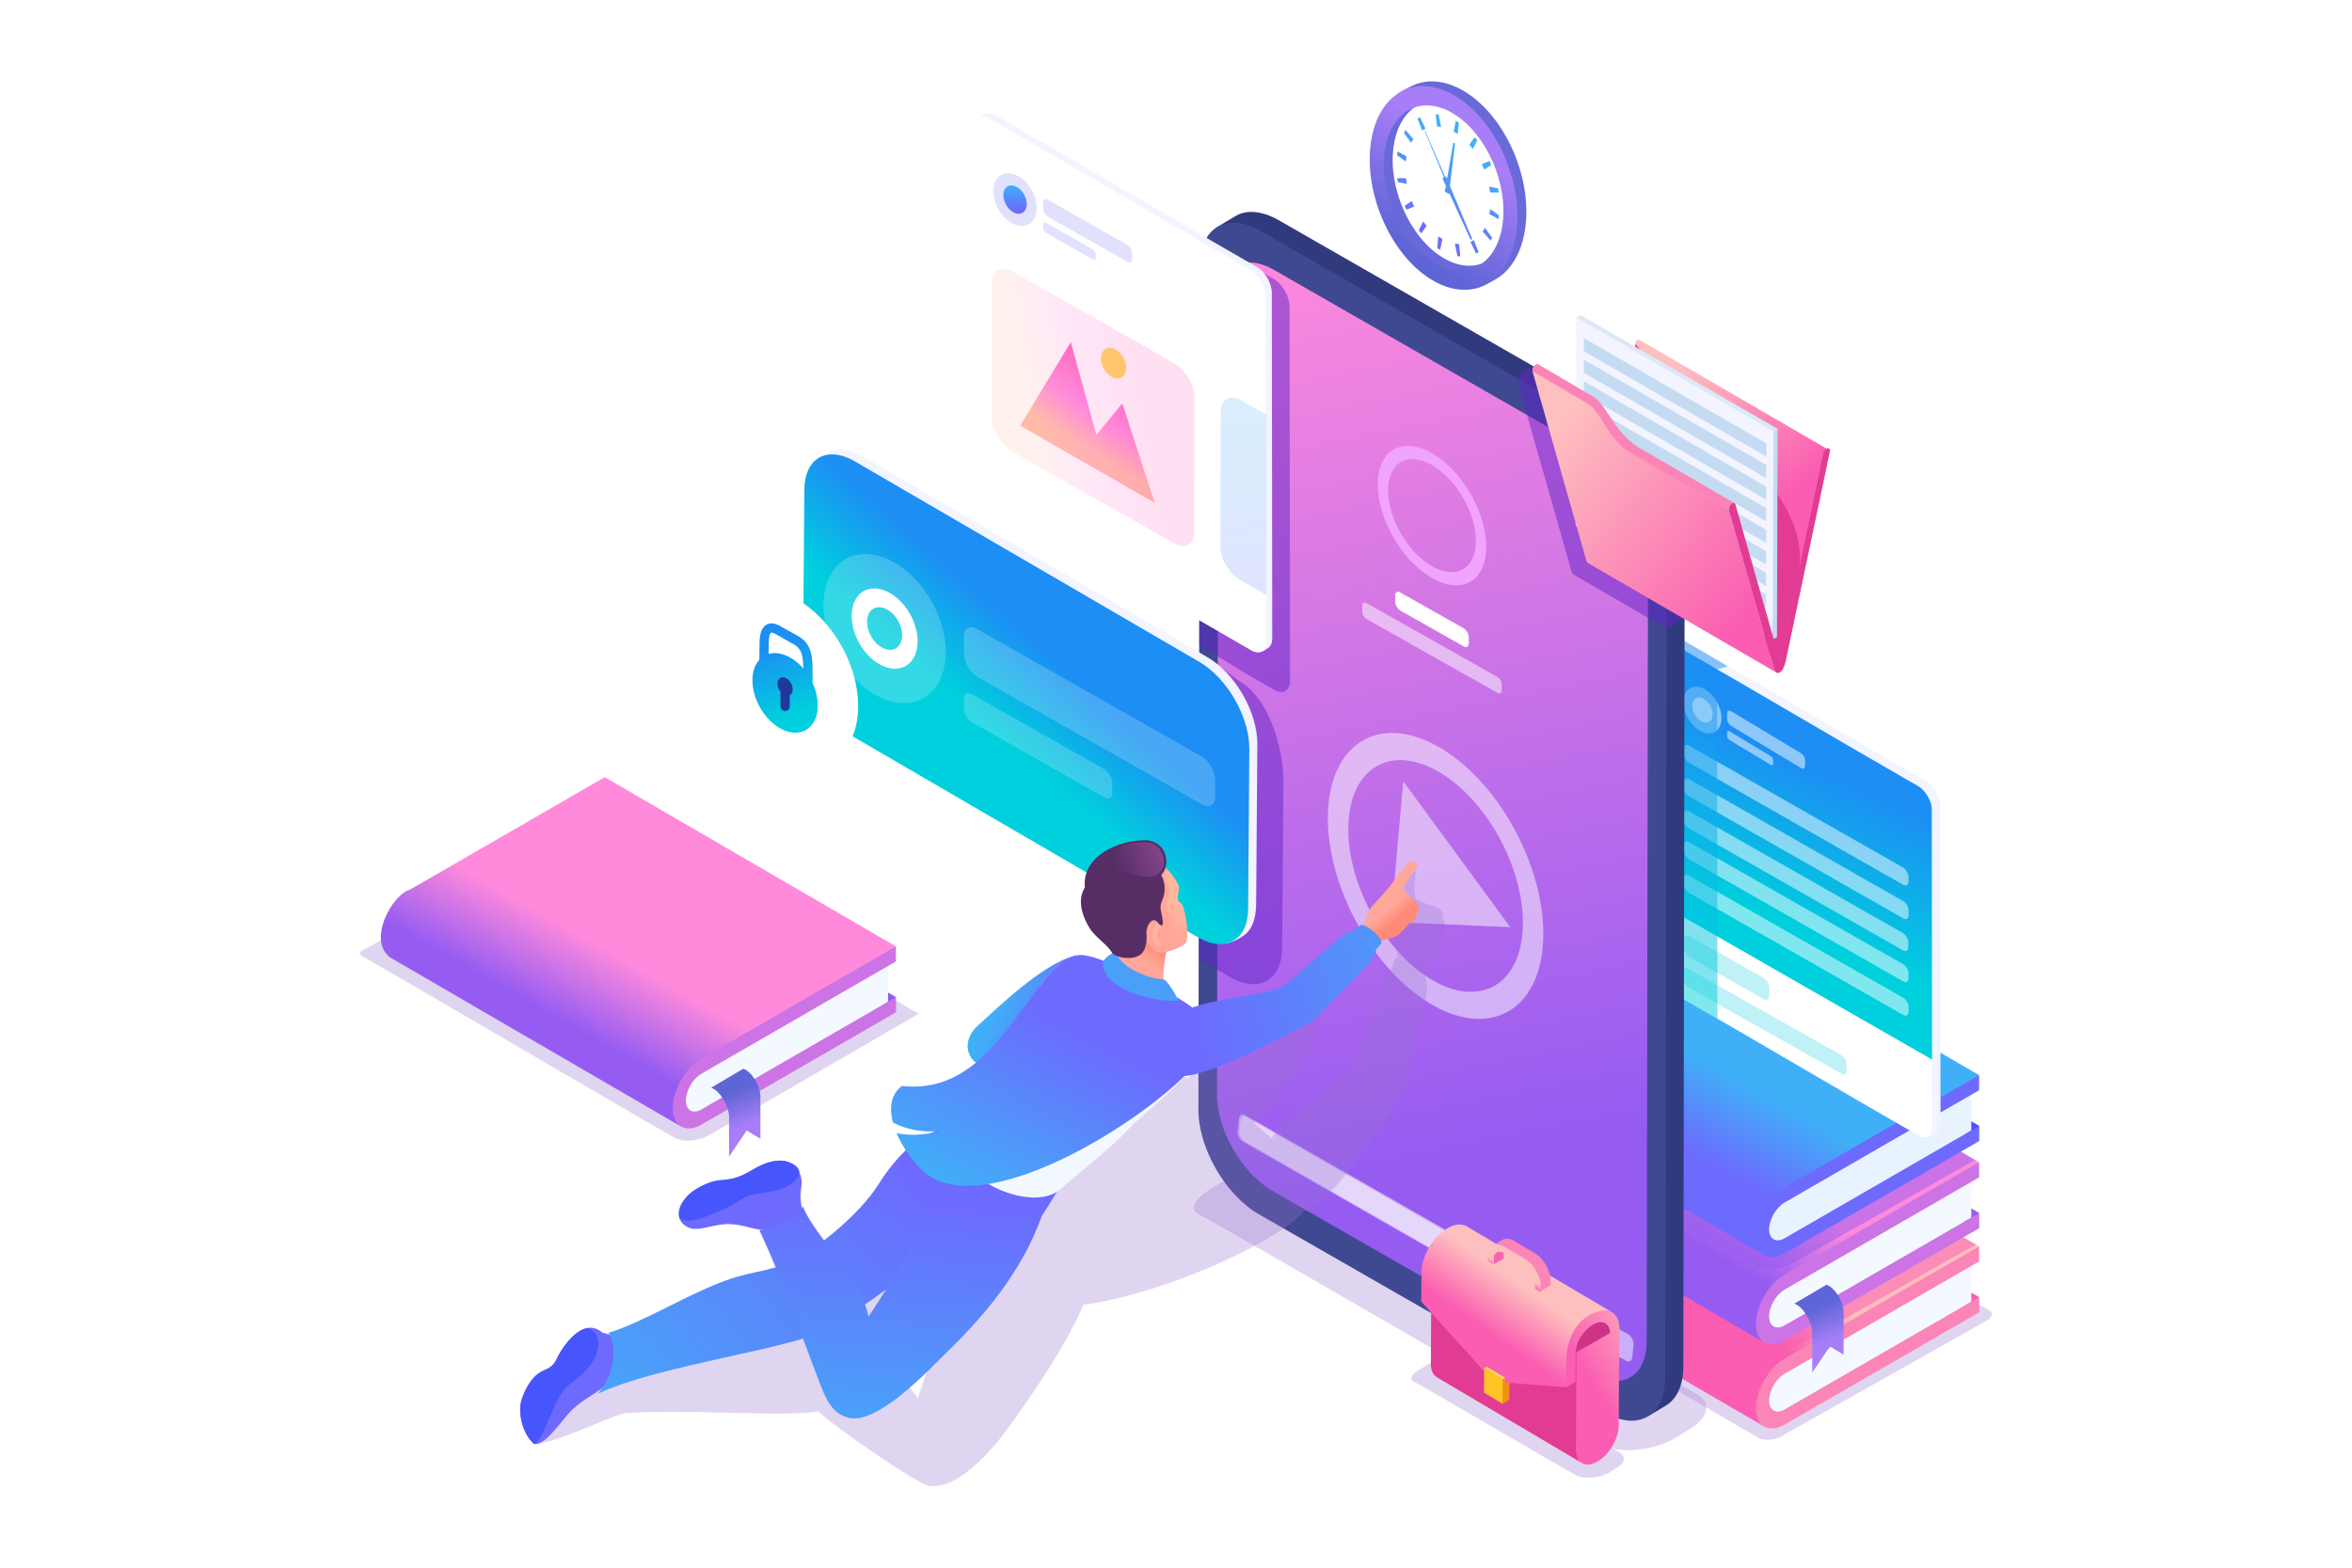 <svg xmlns="http://www.w3.org/2000/svg" xmlns:xlink="http://www.w3.org/1999/xlink" viewBox="0 0 3000 2000"><defs><style>.cls-1{isolation:isolate;}.cls-19,.cls-2,.cls-22,.cls-54{fill:#fff;}.cls-3{fill:#9871d0;opacity:0.3;}.cls-10,.cls-11,.cls-12,.cls-13,.cls-14,.cls-15,.cls-16,.cls-17,.cls-18,.cls-19,.cls-20,.cls-21,.cls-22,.cls-23,.cls-24,.cls-25,.cls-26,.cls-27,.cls-28,.cls-29,.cls-3,.cls-30,.cls-31,.cls-32,.cls-33,.cls-34,.cls-35,.cls-36,.cls-37,.cls-38,.cls-39,.cls-4,.cls-40,.cls-41,.cls-42,.cls-43,.cls-44,.cls-45,.cls-46,.cls-47,.cls-48,.cls-49,.cls-5,.cls-50,.cls-51,.cls-52,.cls-53,.cls-54,.cls-55,.cls-56,.cls-57,.cls-58,.cls-59,.cls-6,.cls-60,.cls-61,.cls-62,.cls-63,.cls-64,.cls-65,.cls-66,.cls-67,.cls-68,.cls-69,.cls-7,.cls-70,.cls-71,.cls-72,.cls-73,.cls-74,.cls-75,.cls-76,.cls-77,.cls-8,.cls-9{fill-rule:evenodd;}.cls-13,.cls-23,.cls-3,.cls-40,.cls-59,.cls-62,.cls-8{mix-blend-mode:multiply;}.cls-4,.cls-8{fill:#f95db0;}.cls-5{fill:url(#linear-gradient);}.cls-6{fill:#f4f9ff;}.cls-7{fill:#fb85b6;}.cls-13,.cls-22,.cls-23,.cls-40,.cls-52,.cls-59,.cls-62,.cls-8{opacity:0.5;}.cls-13,.cls-9{fill:#955cf1;}.cls-10{fill:url(#Nouvelle_nuance_de_dégradé_1);}.cls-11{fill:#cc74e5;}.cls-12{fill:url(#linear-gradient-2);}.cls-14{fill:#4c4dfd;}.cls-15{fill:url(#linear-gradient-3);}.cls-16{fill:#e8f3ff;}.cls-17,.cls-46{fill:#6d6afd;}.cls-18{fill:#f2f4ff;}.cls-20{fill:url(#linear-gradient-4);}.cls-21{fill:#03c8de;opacity:0.25;}.cls-23{fill:url(#linear-gradient-5);}.cls-24{fill:#6a69da;}.cls-25{fill:url(#linear-gradient-6);}.cls-26{fill:url(#linear-gradient-7);}.cls-27{fill:#303a7d;}.cls-28{fill:#3e4992;}.cls-29{fill:url(#Nouvelle_nuance_de_dégradé_1-2);}.cls-30{fill:#f1a4fd;}.cls-31{fill:#d03286;}.cls-32{fill:#e23b93;}.cls-33{fill:#f1920e;}.cls-34{fill:url(#linear-gradient-8);}.cls-35{fill:#ffd463;}.cls-36{fill:#ffc426;}.cls-37{fill:#f964b1;}.cls-38{fill:url(#linear-gradient-9);}.cls-39{fill:url(#linear-gradient-10);}.cls-40,.cls-52{fill:#6224c6;}.cls-41{fill:url(#linear-gradient-11);}.cls-42{fill:#c5dbf1;}.cls-43{fill:#dce8f8;}.cls-44{fill:url(#linear-gradient-12);}.cls-45{fill:#fb84b6;}.cls-46,.cls-50,.cls-51,.cls-54{opacity:0.2;}.cls-47{fill:url(#linear-gradient-13);}.cls-48{fill:url(#linear-gradient-14);}.cls-49{fill:#ffdb59;}.cls-50{fill:url(#linear-gradient-15);}.cls-51{fill:url(#linear-gradient-16);}.cls-53{fill:url(#linear-gradient-17);}.cls-55{fill:url(#linear-gradient-18);}.cls-56{fill:#21389b;}.cls-57{fill:#f0b186;}.cls-58{fill:url(#linear-gradient-19);}.cls-59{fill:url(#linear-gradient-21);}.cls-60{fill:#4755fc;}.cls-61{fill:url(#linear-gradient-22);}.cls-62{fill:url(#linear-gradient-23);}.cls-63{fill:url(#linear-gradient-24);}.cls-64{fill:#f3f8ff;}.cls-65{fill:url(#linear-gradient-25);}.cls-66{fill:url(#linear-gradient-26);}.cls-67{fill:url(#linear-gradient-27);}.cls-68{fill:url(#linear-gradient-28);}.cls-69{fill:#4a9ff8;}.cls-70{fill:#ffa698;}.cls-71{fill:url(#linear-gradient-29);}.cls-72{fill:#ffb49c;}.cls-73{fill:#ff9d8e;}.cls-74{fill:#562e65;}.cls-75{fill:url(#linear-gradient-30);}.cls-76{fill:url(#Dégradé_sans_nom_8);}.cls-77{fill:url(#linear-gradient-31);}</style><linearGradient id="linear-gradient" x1="2151.06" y1="1642.66" x2="2198.44" y2="1570.72" gradientUnits="userSpaceOnUse"><stop offset="0" stop-color="#fa5db1"/><stop offset="1" stop-color="#febfbf"/></linearGradient><linearGradient id="Nouvelle_nuance_de_dégradé_1" x1="2137.54" y1="1572.16" x2="2190.91" y2="1477.61" gradientUnits="userSpaceOnUse"><stop offset="0" stop-color="#965cf2"/><stop offset="1" stop-color="#ff8adc"/></linearGradient><linearGradient id="linear-gradient-2" x1="2332.38" y1="1711.43" x2="2314.64" y2="1669.03" gradientUnits="userSpaceOnUse"><stop offset="0" stop-color="#a77ef7"/><stop offset="1" stop-color="#5e65d6"/></linearGradient><linearGradient id="linear-gradient-3" x1="2138.74" y1="1463.28" x2="2192.76" y2="1363.74" gradientUnits="userSpaceOnUse"><stop offset="0" stop-color="#6d6afe"/><stop offset="1" stop-color="#3fb0f7"/></linearGradient><linearGradient id="linear-gradient-4" x1="2338.54" y1="989.57" x2="2257.59" y2="1170.8" gradientUnits="userSpaceOnUse"><stop offset="0" stop-color="#1c8ef4"/><stop offset="1" stop-color="#00cfdd"/></linearGradient><linearGradient id="linear-gradient-5" x1="2240.44" y1="875.33" x2="2086.98" y2="1222.44" xlink:href="#linear-gradient-4"/><linearGradient id="linear-gradient-6" x1="1806.86" y1="295.66" x2="1876.19" y2="193.28" xlink:href="#linear-gradient-3"/><linearGradient id="linear-gradient-7" x1="1872.5" y1="191.72" x2="1792.17" y2="315.49" xlink:href="#linear-gradient-2"/><linearGradient id="Nouvelle_nuance_de_dégradé_1-2" x1="1909.7" y1="1460.77" x2="1675.38" y2="289.15" xlink:href="#Nouvelle_nuance_de_dégradé_1"/><linearGradient id="linear-gradient-8" x1="1897.31" y1="1699.06" x2="1939.4" y2="1639.57" xlink:href="#linear-gradient"/><linearGradient id="linear-gradient-9" x1="1928.13" y1="1628.9" x2="1931.93" y2="1621.9" xlink:href="#linear-gradient"/><linearGradient id="linear-gradient-10" x1="2032.86" y1="1770.93" x2="2137.58" y2="1704.32" xlink:href="#linear-gradient"/><linearGradient id="linear-gradient-11" x1="2219.07" y1="682.52" x2="2082.82" y2="519.73" xlink:href="#linear-gradient"/><linearGradient id="linear-gradient-12" x1="2238.13" y1="774.63" x2="1967.3" y2="570.85" xlink:href="#linear-gradient"/><linearGradient id="linear-gradient-13" x1="1294.41" y1="269.38" x2="1295.11" y2="235.71" xlink:href="#linear-gradient-3"/><linearGradient id="linear-gradient-14" x1="1446.65" y1="495.82" x2="1395.12" y2="577.23" gradientUnits="userSpaceOnUse"><stop offset="0" stop-color="#ff66bc"/><stop offset="0.56" stop-color="#ff8adc"/><stop offset="1" stop-color="#ffbba8"/></linearGradient><linearGradient id="linear-gradient-15" x1="1453.87" y1="508.49" x2="1314.03" y2="534.67" xlink:href="#linear-gradient-14"/><linearGradient id="linear-gradient-16" x1="1607.77" y1="847.73" x2="1574.91" y2="495.71" xlink:href="#linear-gradient-3"/><linearGradient id="linear-gradient-17" x1="1350.4" y1="844.88" x2="1272.14" y2="934.02" xlink:href="#linear-gradient-4"/><linearGradient id="linear-gradient-18" x1="986.2" y1="823.3" x2="1015.76" y2="910.82" xlink:href="#linear-gradient-4"/><linearGradient id="linear-gradient-19" x1="1339.76" y1="1300.45" x2="1282.81" y2="1267.54" xlink:href="#linear-gradient-3"/><linearGradient id="linear-gradient-21" x1="1345.52" y1="1304" x2="1291.8" y2="1273.13" xlink:href="#linear-gradient-3"/><linearGradient id="linear-gradient-22" x1="1151.36" y1="1477.99" x2="763.71" y2="1905.24" xlink:href="#linear-gradient-3"/><linearGradient id="linear-gradient-23" x1="1163.62" y1="1489.12" x2="775.97" y2="1916.37" xlink:href="#linear-gradient-3"/><linearGradient id="linear-gradient-24" x1="1166.14" y1="1527.5" x2="1137.01" y2="1895.64" xlink:href="#linear-gradient-3"/><linearGradient id="linear-gradient-25" x1="1369.08" y1="1311.15" x2="1247.79" y2="1539.7" xlink:href="#linear-gradient-3"/><linearGradient id="linear-gradient-26" x1="1786.87" y1="1169.45" x2="1774.95" y2="1155.61" gradientUnits="userSpaceOnUse"><stop offset="0" stop-color="#ff8a78"/><stop offset="1" stop-color="#ffa799"/></linearGradient><linearGradient id="linear-gradient-27" x1="1514.26" y1="1311.13" x2="1922.88" y2="1185.3" xlink:href="#linear-gradient-3"/><linearGradient id="linear-gradient-28" x1="1466.67" y1="1201.75" x2="1453.43" y2="1223.09" xlink:href="#linear-gradient-26"/><linearGradient id="linear-gradient-29" x1="1503.1" y1="1152.82" x2="1482.99" y2="1177.65" gradientUnits="userSpaceOnUse"><stop offset="0" stop-color="#ffb89e"/><stop offset="1" stop-color="#ffa799"/></linearGradient><linearGradient id="linear-gradient-30" x1="1490.3" y1="1085.35" x2="1423.74" y2="1107.36" gradientUnits="userSpaceOnUse"><stop offset="0" stop-color="#8a4791"/><stop offset="1" stop-color="#562e65"/></linearGradient><linearGradient id="Dégradé_sans_nom_8" x1="744.06" y1="1317.68" x2="797.43" y2="1223.13" xlink:href="#Nouvelle_nuance_de_dégradé_1"/><linearGradient id="linear-gradient-31" x1="950.74" y1="1435.97" x2="933" y2="1393.57" xlink:href="#linear-gradient-2"/></defs><g class="cls-1"><g id="Layer_1" data-name="Layer 1"><rect class="cls-2" width="3000" height="2000"/><path class="cls-3" d="M2535.85,1670.89l-235.39-137c-5.46-2.5-13.28-4.48-18.84-1.59-5.06,2.64-266.61,150.6-270.3,152.7-2.8,1.6-12.53,7.43-6.47,10.73,17.83,9.69,220.8,129.07,238.91,138.91,3.42,1.87,8.43,2.54,13.69,2.1a36.28,36.28,0,0,0,14.83-4.41c3-1.75,259.16-146,262.07-147.73,3.93-2.29,6-5,6.22-7.49S2539.2,1672.42,2535.85,1670.89Z" transform="translate(0 0)"/><polygon class="cls-4" points="2153.19 1439.05 2524.54 1654.86 2512.12 1670.23 2143.07 1444.91 2153.19 1439.05"/><path class="cls-5" d="M2270.21,1740.12c-15.05,20.15-32.32,64.6-19.65,79.9l-371.32-215.81c-29.27-21.87,2.27-80.22,25.64-86.7L2153,1374.23l371.36,215.82-20,15.79Z" transform="translate(0 0)"/><path class="cls-6" d="M2275.52,1745.06l239.14-137.41-.24,53-232.75,141.93c-17.86,10.39-28.43,3.73-30.44-8.42C2248.69,1778.82,2259,1754.66,2275.52,1745.06Z" transform="translate(0 0)"/><path class="cls-7" d="M2250.42,1760.62c6.6-11.49,15.74-21.5,25.82-27.33l248.13-143.24,0,19.28-10.11,5.83-238,137.42c-5.45,3.16-10.36,8.54-13.94,14.75s-5.8,13.21-5.8,19.46,2.29,10.64,5.86,12.71,8.58,1.76,14-1.4l238-137.42,10.12-5.82.07,19.28-248.13,143.25c-10.08,5.83-19.25,6.35-25.92,2.63s-10.75-12-10.78-23.54S2243.85,1772,2250.42,1760.62Z" transform="translate(0 0)"/><path class="cls-8" d="M2153.91,1385.15l-256,137c-1.59,2.46-1.61,4.94,1.9,6.85,26.8,14.58,316.51,179.92,343.73,194.73,5.14,2.8,12.67,3.81,20.58,3.15a55.74,55.74,0,0,0,22.29-6.63l233.68-132.5-26.14-15.32Z" transform="translate(0 0)"/><polygon class="cls-9" points="2153.19 1331.77 2524.54 1547.58 2512.12 1562.95 2143.07 1337.63 2153.19 1331.77"/><path class="cls-10" d="M2270.21,1632.84c-15.05,20.15-32.32,64.6-19.65,79.9l-371.32-215.81c-29.27-21.87,2.27-80.22,25.64-86.7L2153,1267l371.36,215.82-20,15.79Z" transform="translate(0 0)"/><path class="cls-6" d="M2275.52,1637.78l239.14-137.41-.24,53-232.75,141.93c-17.86,10.39-28.43,3.73-30.44-8.42C2248.69,1671.54,2259,1647.38,2275.52,1637.78Z" transform="translate(0 0)"/><path class="cls-11" d="M2250.42,1653.35c6.6-11.5,15.73-21.51,25.82-27.34l248.13-143.24,0,19.29-10.11,5.83-238,137.41c-5.45,3.16-10.36,8.54-13.94,14.75s-5.8,13.21-5.8,19.46,2.29,10.65,5.86,12.72,8.58,1.75,14-1.41l238-137.42,10.12-5.82.07,19.28-248.13,143.25c-10.08,5.83-19.25,6.35-25.92,2.63s-10.75-12-10.78-23.54S2243.85,1664.72,2250.42,1653.35Z" transform="translate(0 0)"/><path class="cls-12" d="M2351.56,1675.24v53l-17.51-10.54L2311.54,1751v-52.27a5.36,5.36,0,0,1-.22-1.14c-1.15-14.34-13.45-31.81-22.71-34.37l41-24.17c9.88,2.73,22.23,21.27,21.93,36.19Z" transform="translate(0 0)"/><path class="cls-13" d="M2152.81,1277.29l-256,137c-1.59,2.46-1.61,4.94,1.91,6.85,26.8,14.57,316.51,179.92,343.72,194.72,5.15,2.8,12.68,3.81,20.58,3.16a55.91,55.91,0,0,0,22.29-6.64L2519,1479.89l-26.13-15.33Z" transform="translate(0 0)"/><polygon class="cls-14" points="2153.19 1220.6 2524.54 1436.41 2512.12 1451.79 2143.07 1226.47 2153.19 1220.6"/><path class="cls-15" d="M2270.21,1521.68c-15.05,20.15-32.32,64.59-19.65,79.9l-371.32-215.82c-29.27-21.86,2.27-80.22,25.64-86.69L2153,1155.79l371.36,215.82-20,15.78Z" transform="translate(0 0)"/><path class="cls-16" d="M2275.52,1526.62l239.14-137.42-.24,53-232.75,141.93c-17.86,10.38-28.44,3.73-30.44-8.43C2248.69,1560.37,2259,1536.22,2275.52,1526.62Z" transform="translate(0 0)"/><path class="cls-17" d="M2250.42,1542.18c6.6-11.49,15.73-21.5,25.82-27.33l248.13-143.24,0,19.28-10.12,5.83-238,137.42c-5.45,3.15-10.36,8.53-13.94,14.74s-5.8,13.21-5.8,19.47,2.29,10.64,5.86,12.71,8.58,1.76,14-1.41l238-137.41,10.12-5.82.07,19.28-248.13,143.24c-10.08,5.83-19.25,6.36-25.92,2.64s-10.75-12-10.79-23.54S2243.85,1553.56,2250.42,1542.18Z" transform="translate(0 0)"/><path class="cls-18" d="M2127.11,823.28c4-2.13,8-4.29,12.09-6.43,3-1,6.79-.43,10.92,1.94,102.44,58.75,204.66,119.57,307.11,178.33,9.66,5.58,17.48,19.12,17.44,30.22l.51,405.52c0,5-1.65,8.72-4.34,10.7a35.6,35.6,0,0,1-7.1,4.42c-3.41,2.18-7.83,4.16-11.57,2-102.44-58.76-202.77-124.8-305.2-183.55-9.67-5.58-17.48-19.12-17.45-30.22Z" transform="translate(0 0)"/><path class="cls-19" d="M2121.9,834.56c0-11.1,7.89-15.59,17.56-10,102.44,58.75,204.67,119.57,307.11,178.33,9.66,5.58,17.48,19.12,17.45,30.22l.5,405.52c0,11.09-7.9,15.58-17.56,10-102.44-58.76-204.69-119.58-307.11-178.33-9.67-5.58-17.48-19.12-17.45-30.22Z" transform="translate(0 0)"/><path class="cls-20" d="M2121.9,834.56c0-11.09,7.89-15.59,17.56-10,102.44,58.75,204.67,119.57,307.11,178.33,9.66,5.58,17.48,19.12,17.45,30.22l.36,318.65-342.12-196.22Z" transform="translate(0 0)"/><path class="cls-21" d="M2147.31,1198.39c0-4.8,3.41-6.68,7.58-4.2l94.35,53.31c4.17,2.48,7.55,8.39,7.54,13.18v9.48c0,4.79-3.42,6.67-7.59,4.2L2154.85,1221c-4.18-2.48-7.55-8.38-7.54-13.17Z" transform="translate(0 0)"/><path class="cls-21" d="M2147.31,1240c0-4.22,3-5.88,6.68-3.69,53.49,30.22,141.16,79.57,194.65,109.79a15,15,0,0,1,6.64,11.61V1366c0,4.23-3,5.88-6.68,3.7-53.49-30.23-141.15-79.57-194.64-109.79a15,15,0,0,1-6.64-11.61Z" transform="translate(0 0)"/><path class="cls-22" d="M2169,877c13.31,4,25.21,20.14,26.58,36.09s-8.29,25.65-21.59,21.67-25.2-20.14-26.58-36.09S2155.73,873,2169,877Z" transform="translate(0 0)"/><path class="cls-19" d="M2170.18,890.27c7.17,2.15,13.59,10.86,14.33,19.46s-4.47,13.83-11.64,11.68-13.59-10.86-14.33-19.46S2163,888.12,2170.18,890.27Z" transform="translate(0 0)"/><path class="cls-22" d="M2202.91,910.14c0-3.36,2.39-4.6,5.33-2.76l88.89,53.52a12.4,12.4,0,0,1,5.29,9.44V977c0,3.37-2.4,4.61-5.33,2.76l-88.89-53.51a12.44,12.44,0,0,1-5.29-9.44Z" transform="translate(0 0)"/><path class="cls-22" d="M2202.91,934.65c0-2,1.41-2.72,3.14-1.63l52.5,31.6a7.34,7.34,0,0,1,3.12,5.57v3.94c0,2-1.42,2.71-3.15,1.63L2206,944.15a7.29,7.29,0,0,1-3.12-5.57Z" transform="translate(0 0)"/><path class="cls-22" d="M2147.73,955.26c0-4.42,3.16-6.16,6.95-3.88l272.88,155.51a15.51,15.51,0,0,1,6.8,12.13l-.07,5.78c0,4.42-3.16,6.16-6.95,3.88L2154.47,973.17a15.48,15.48,0,0,1-6.8-12.12Z" transform="translate(0 0)"/><path class="cls-22" d="M2147.81,998.08c0-4.41,3.15-6.15,7-3.87l272.87,155.51a15.5,15.5,0,0,1,6.8,12.12l-.06,5.79c0,4.41-3.16,6.15-7,3.88L2154.54,1016a15.49,15.49,0,0,1-6.8-12.13Z" transform="translate(0 0)"/><path class="cls-22" d="M2147.37,1038.86c0-4.41,3.16-6.15,7-3.88l272.88,155.51a15.48,15.48,0,0,1,6.79,12.13l-.06,5.78c0,4.42-3.16,6.16-6.95,3.89l-272.87-155.52a15.47,15.47,0,0,1-6.8-12.12Z" transform="translate(0 0)"/><path class="cls-22" d="M2147.73,1078.47c0-4.42,3.16-6.16,6.95-3.88l272.88,155.51a15.5,15.5,0,0,1,6.8,12.13l-.07,5.78c0,4.42-3.16,6.15-6.95,3.88l-272.87-155.51a15.49,15.49,0,0,1-6.8-12.13Z" transform="translate(0 0)"/><path class="cls-22" d="M2147.81,1121.29c0-4.41,3.15-6.16,7-3.88l272.87,155.51a15.51,15.51,0,0,1,6.8,12.13l-.06,5.78c0,4.42-3.16,6.16-7,3.88L2154.54,1139.2a15.47,15.47,0,0,1-6.8-12.12Z" transform="translate(0 0)"/><path class="cls-23" d="M2121.9,834.56c0-11.1,15.87-23,25.53-17.43,16.89,9.68,39.46,23,56.33,32.82l-13.66,4,.55,445.63q-25.4-14.71-50.8-29.3c-9.67-5.58-17.48-19.12-17.45-30.22Z" transform="translate(0 0)"/><path class="cls-19" d="M1831.2,351.67c51.17,32.21,100.23,6.33,109.6-57.75s-24.5-142.16-75.66-174.37-100.23-6.36-109.61,57.75S1780,319.46,1831.2,351.67Z" transform="translate(0 0)"/><path class="cls-24" d="M1838.94,327.76c-41.46-26.1-68.91-89.36-61.32-141.3s47.37-72.88,88.82-46.8S1935.35,229,1927.75,281s-47.35,72.9-88.81,46.8Zm-3.22,22c18.47,11.63,29,21,45.14,18.4,9.05-1.44,25.15-10.26,32.6-15.7,16.1-11.76,27.77-32.46,31.86-60.45,9.37-64.1-24.5-142.15-75.66-174.36-24.9-15.68-49.31-17.59-68.88-8-3.63,1.77-12.29,6-15.57,8.51-15.31,11.93-21.19,30.17-25.16,57.28C1750.68,239.49,1784.56,317.56,1835.72,349.77Z" transform="translate(0 0)"/><path class="cls-25" d="M1912,274.75l-11.18-8.06-1,6.56,11.46,6.2c.13-.74.24-1.49.36-2.26s.22-1.63.32-2.44Zm-21.9-65.41,3,7,9-6c-.69-1.69-1.42-3.35-2.17-5l-9.86,4Zm-99.46-39.88,9.25,12.68,2.89-4.81L1792.74,166c-.72,1.1-1.41,2.24-2.07,3.44Zm3.38,30-11.45-6.2c-.14.8-.27,1.6-.39,2.42s-.21,1.51-.31,2.28l11.2,8.06,1-6.56Zm-11.84,27.71c.24,1.75.5,3.49.8,5.24l11.45,2.19-1.12-7.32-11.13-.11Zm27.43,66.62c1,1.36,2.11,2.67,3.2,4l6.93-9.65-4.48-5.56-5.65,11.25Zm46.15,17,3.19,16c1.25.18,2.49.31,3.72.38l-1.7-15.88-5.21-.52Zm19.83-2.18,7.19,14.81c1.06-.51,2.11-1.06,3.14-1.66l-6-15.46-4.38,2.31Zm-26.19-71.27,28.37,67.58-1.87,1-27.53-60-.21,1.69-5.23-3.3,1.28-7.45-4.34-9.45,2-1.1L1817.11,167l.63-.34,25.46,58.92,1.06-.57,1.43,3.4,8-46.57,2.25,1.41-6.54,54.07ZM1884.24,179c-1-1.36-2.12-2.69-3.21-4l-6.85,9.56,4.47,5.56,5.59-11.14Zm-23.54-22.49c-.63-.42-1.25-.82-1.88-1.22s-1.25-.78-1.89-1.14l-2.8,13.64,5.24,3.3,1.33-14.58ZM1838.14,162,1835,146.11c-1.26-.17-2.51-.31-3.74-.39l1.68,15.71,5.2.53Zm-19.81,2.18-7.14-14.68c-1.07.51-2.11,1-3.14,1.64l5.89,15.35,4.39-2.31Zm-26.62,98.27c.69,1.69,1.41,3.34,2.16,5l9.94-4-3-7-9.08,6Zm41.52,53.93c.62.42,1.25.82,1.86,1.21s1.25.78,1.89,1.15l2.83-13.8-5.24-3.3-1.34,14.74Zm78.45-70.81q-.33-2.61-.8-5.24l-11.41-2.19,1.13,7.32,11.08.11Zm-20.55,49.85,10.12,11.38c.72-1.11,1.41-2.26,2.06-3.45L1894,290.58Z" transform="translate(0 0)"/><path class="cls-26" d="M1827.55,333.84c-41.46-26.11-68.91-89.37-61.32-141.3s47.37-72.89,88.82-46.8S1924,235.09,1916.36,287s-47.35,72.9-88.81,46.8Zm-3.22,22c51.16,32.21,100.23,6.34,109.6-57.75s-24.5-142.16-75.66-174.37-100.24-6.35-109.61,57.75S1773.17,323.64,1824.33,355.85Z" transform="translate(0 0)"/><path class="cls-3" d="M2160.34,1776.41,1660,1490.63c-18.57-8.49-45.86-16.49-64.07-5.4l-46.61,28.4c-9.37,5.71-40.2,24.66-19.58,35.88,60.66,33,448.28,259.46,509.88,293,11.65,6.34,28.7,8.63,46.59,7.14s36.3-6.3,50.45-15l18.62-11.49c13.16-8.11,20.44-17,21.15-25.48C2177.08,1789.32,2171.74,1781.62,2160.34,1776.41Z" transform="translate(0 0)"/><path class="cls-27" d="M2147.08,1743.88c-.07,24.36-8.76,41.5-22.64,49.57l-22,13.25c-75.58-32.26-47.53-415.28-52.14-524.17l23.21-571.45c-19.51-34.1-94.59-63.86-77.06-133.49L1774.9,473.89c-9.84-6.68-268.35-156.39-221.94-184.46,7.76-4.7,15.44-9.43,23.1-13.88,17.14-10.14,39-3.87,55,5.38h0l440.79,252.82c43.26,24.93,77.2,85.25,77.06,133.48Z" transform="translate(0 0)"/><path class="cls-28" d="M1530.43,339c.07-23.87,8.34-40.83,21.74-49.09,14.11-8.7,33.92-7.76,55.82,4.89l440.79,252.82c42.66,24.64,77.2,84.46,77.06,133.49L2124,1757.71c-.14,49-34.91,68.84-77.58,44.2l-440.78-252.82c-42.71-24.66-77.2-84.46-77.07-133.48Z" transform="translate(0 0)"/><path class="cls-29" d="M1554.05,385.25c.13-45.12,32.09-63.38,71.39-40.68l405.71,232.7c39.26,22.67,71,77.73,70.92,122.86l-1.69,1011.29c-.13,45.12-32.13,63.36-71.4,40.68l-405.69-232.7c-39.31-22.69-71.06-77.73-70.93-122.85Z" transform="translate(0 0)"/><path class="cls-30" d="M1826.33,722.22c-31-17.87-56-61.2-55.87-96.76s25.28-49.92,56.23-32.05,56,61.19,55.87,96.76-25.28,49.93-56.23,32.05Zm0,15.08c38.2,22.06,69.26,4.34,69.38-39.55s-30.74-97.35-68.94-119.42-69.26-4.35-69.39,39.55S1788.08,715.24,1826.29,737.3Z" transform="translate(0 0)"/><path class="cls-19" d="M1779.64,759.48c0-4.1,2.92-5.71,6.49-3.59l80.79,45.65a14.54,14.54,0,0,1,6.46,11.29V821c0,4.1-2.93,5.71-6.5,3.59l-80.79-45.65a14.52,14.52,0,0,1-6.45-11.29Z" transform="translate(0 0)"/><path class="cls-22" d="M1737.47,772.7c0-3.61,2.57-5,5.72-3.16,45.81,25.88,120.87,68.13,166.67,94a12.8,12.8,0,0,1,5.69,9.94v7.16c0,3.61-2.58,5-5.72,3.16-45.81-25.88-120.87-68.13-166.68-94a12.79,12.79,0,0,1-5.68-9.94Z" transform="translate(0 0)"/><path class="cls-22" d="M1580.19,1427.49c.46-5,4.18-7.13,8.3-4.66L2077,1702.31c4.12,2.47,7.08,8.56,6.61,13.6l-1.57,15.28c-.46,5-4.18,7.13-8.3,4.66l-488.51-279.48c-4.12-2.47-7.08-8.56-6.61-13.6Z" transform="translate(0 0)"/><path class="cls-22" d="M1582.42,1429.53c.43-4.57,3.8-6.47,7.54-4.23l342.14,196.21c3.73,2.24,6.42,7.77,6,12.34l-1.41,13.86c-.43,4.58-3.81,6.47-7.54,4.23L1587,1455.74c-3.74-2.25-6.42-7.77-6-12.34Z" transform="translate(0 0)"/><polygon class="cls-22" points="1789.89 996.82 1773.91 1176.22 1926.33 1182.81 1789.89 996.82"/><path class="cls-22" d="M1824.38,1248.82c-61.4-37.46-108.14-126.61-104.41-199.12s56.52-100.92,117.89-63.48,108.14,126.59,104.41,199.11-56.51,101-117.89,63.49Zm-1.58,30.73c75.75,46.22,140.88,11.12,145.48-78.35s-53.08-199.48-128.84-245.71-140.89-11.15-145.49,78.35S1747,1233.32,1822.8,1279.55Z" transform="translate(0 0)"/><path class="cls-3" d="M2064,1852.1l-202.26-116c-8.35-3.82-20.61-7.41-28.8-2.43L1812,1746.39c-4.21,2.57-18.07,11.09-8.8,16.13,27.26,14.82,178.85,104.21,206.53,119.27,5.23,2.85,12.9,3.88,20.94,3.21s16.31-2.83,22.67-6.75l8.37-5.16c5.91-3.65,9.19-7.64,9.5-11.46S2069.1,1854.44,2064,1852.1Z" transform="translate(0 0)"/><path class="cls-31" d="M2056.57,1685.73c0-5.8-1.87-4.45-4.83-6.93a10.29,10.29,0,0,0-1.35-1l-44.45-24.73c-28.23-12.86-39.62,41.32-43.54,82.3l37.95,21.78,52.65-28.76Z" transform="translate(0 0)"/><path class="cls-32" d="M2011.36,1849.24l.2-94-.84-30.21-185-109.4-.6,124.18a28,28,0,0,0,1.16,8.46,18.07,18.07,0,0,0,2,4.37,14.92,14.92,0,0,0,1.32,1.78,13.24,13.24,0,0,0,3.24,2.71l185,109.4C2013,1863.71,2011.32,1857.73,2011.36,1849.24Z" transform="translate(0 0)"/><polygon class="cls-33" points="1916.67 1759.51 1925.24 1754.62 1925 1785.99 1916.43 1790.88 1916.13 1772.96 1916.67 1759.51"/><path class="cls-34" d="M1871.12,1564.71a20.81,20.81,0,0,0-8.21-2.54c-8.81-.54-18.33,5.31-24.47,10.46a71.79,71.79,0,0,0-14.07,16.27c-5.88,9.21-10.21,20.24-11.14,31-.1,1.22-.16,2.43-.17,3.62l-.24,37,83.71,93.07,16.44,9.73,84.87,6.51,1-.82.58-17.16c0-10.09,4.41-40.2,9.6-49.59,7.18-13,31.59-36.71,47.12-28.15Z" transform="translate(0 0)"/><polygon class="cls-33" points="1916.67 1759.51 1919.84 1757.7 1919.6 1789.07 1916.43 1790.88 1916.13 1772.96 1916.67 1759.51"/><polygon class="cls-35" points="1893.09 1745.32 1907.24 1754.85 1916.67 1759.51 1919.84 1757.7 1896.26 1743.51 1893.09 1745.32"/><polygon class="cls-36" points="1893.09 1745.32 1916.67 1759.51 1916.43 1790.88 1892.85 1776.69 1893.09 1745.32"/><path class="cls-37" d="M1917.79,1597.4c0-.43.11-.84.19-1.24,0-.05,0-.11,0-.16a11.21,11.21,0,0,1,.29-1.11l.07-.19a7.55,7.55,0,0,1,.39-1l0-.08a10.92,10.92,0,0,1,.54-1,7.59,7.59,0,0,1,.94-1.15l.25-.23a6.69,6.69,0,0,1,1.14-.86l-12.75,7.28a6.14,6.14,0,0,0-1.13.86l-.26.23a8.71,8.71,0,0,0-.93,1.14l0,0c-.18.29-.35.6-.51.92v0l0,.08c-.1.22-.19.43-.28.66s-.07.21-.11.31a1.59,1.59,0,0,1-.07.2c0,.06,0,.12,0,.19-.07.22-.13.45-.19.68,0,.08,0,.16,0,.24l0,.16a1.84,1.84,0,0,0,0,.25c0,.21-.08.42-.1.63s0,.24,0,.36,0,.08,0,.13a1,1,0,0,1,0,.16c0,.2,0,.41,0,.62s0,.43,0,.64v0l-.07,6.79,12.75-7.27.06-6.8c0-.5,0-1,.09-1.46C1917.78,1597.49,1917.79,1597.45,1917.79,1597.4Z" transform="translate(0 0)"/><path class="cls-7" d="M1930.62,1582.69l-.84-.44-.55-.26-.13-.06-.15-.08-.82-.35c-.28-.12-.56-.22-.83-.32l-.15,0-.13,0-.55-.19c-.28-.09-.57-.17-.85-.24l-.41-.09-.18,0-.25,0c-.31-.07-.61-.12-.91-.16l-.56-.06-.18,0-.17,0c-.33,0-.66,0-1,0l-.42,0h-.65a11.55,11.55,0,0,0-1.2.17h0l-.29.08c-.39.09-.77.18-1.14.3l-.09,0a9.11,9.11,0,0,0-1.59.72l-12.75,7.27c5.14-1.13,10.51.36,15,3l.56-.38,25.18,14.79.08,0c10.68,6.3,17.41,18.82,19.3,31.22,0,0,1.07-.63,1.07-.61h0v0h0v0h0v0h0v0h0v0h0v0h0v0h0v0h0v0h0v0h0v.07h0v0h0v0h0v0h0v0h0v0h0v0h0v0h0v0h0v.08h0v0h0v0h0v.08h0v0h0v0h0v0h0v.12h0v0h0v0h0v0h0v.23h0v0h0v0h0v.12h0v.34h0v0h0v0h0v0h0v.11h0v0h0v0h0v0h0v0h0v.23h0v0h0v0h0v0h0v.11h0v.08h0v.11h0v0h0v.15h0v.07h0v.26h0v.08h0v.59h0v.26h0v.3l-.07,6.79,12.75-7.28.07-6.79h0v0h0v0h0v0h0v0h0v0h0v0h0v0h0v0h0v0h0v0h0v0h0v0h0v0h0v0h0v0h0v0h0v0h0v0h0v0h0v0h0v0h0v0h0v0h0v0h0v0h0v0h0v0h0v0h0v0h0v0h0v0h0v0h0v0h0v0h0v0h0v0h0v-.06h0v-.12h0v0h0l0-.4v-.07h0c0-.23,0-.46,0-.7h0v-.09c0-.34-.06-.68-.1-1h0c-.12-1.06-.3-2.12-.52-3.16,0-.13-.06-.27-.08-.4l-.06-.23c0-.15-.06-.3-.1-.45a45.69,45.69,0,0,0-2.42-7.22,50.3,50.3,0,0,0-5.48-9.65s-.79-1.07-.91-1.22-.64-.86-.77-1c-1-2.1-7.36-7.19-9.57-8.5l-.2-.12-26.5-15.57Z" transform="translate(0 0)"/><path class="cls-38" d="M1945,1605.92l-26.51-15.58c-11.34-6.66-20.69-1.43-20.83,11.66l-.07,6.8,7.26,4.26.07-6.79c.09-8.47,6.15-11.86,13.49-7.55l26.5,15.57c7.34,4.32,13.23,14.73,13.15,23.2l-.08,6.79,7.28,4.28.07-6.79C1965.5,1628.67,1956.37,1612.58,1945,1605.92Z" transform="translate(0 0)"/><path class="cls-39" d="M2053.75,1700.64l-43,24.41-.6,124.18c-.08,17.09,12,24,26.88,15.59l.55-.31c14.93-8.46,27.08-29.15,27.16-46.25l.37-77.67.22-.12.22-45.29c.08-16.07-8.7-24.79-21.07-23.15-12.82,1.69-25.27,9.43-33,19.75-8.82,11.84-13.13,27.2-13.43,41.12l-.25,36.94,11.74-6.67.24-36.92c0-6.14,2.06-12.89,5.39-19,4.5-8.33,20.65-25.88,32.51-18.94C2051.24,1690.36,2053.51,1694.62,2053.75,1700.64Z" transform="translate(0 0)"/><path class="cls-40" d="M1936,488.14c-.67-3.49.88-11.73,7.88-14.25l12.27-6.56L2168.3,591.49l-19.55,196.22-23.09,14.2-118.28-68.7c-2.1-1.19-3.23-4.45-3.53-6.39Q1969.89,607.42,1936,488.14Z" transform="translate(0 0)"/><path class="cls-41" d="M2270.07,842.65,2030.29,703.3,2086,439.09v-.47l0-.09h0l0-.08v-.09l0-.09h0l0-.1v0l0-.07,0-.07v0l0-.1h0l0-.09,0-.06v0l0-.1h0l0-.11,0,0,0-.07,0-.09h0l0-.11v0l0-.08,0-.07v0l.05-.11h0l0-.1,0-.06,0-.06,0-.1h0l.05-.11v0l0-.07,0-.09v0l.06-.12v0l0-.09,0-.07,0,0,.06-.11h0l.06-.12,0,0,0-.07.05-.09v0l.07-.11,0,0,0-.08,0-.07,0,0,.08-.1h0l.07-.1,0-.05,0-.05.07-.1h0l.08-.1,0,0,.06-.07.08-.1.07-.1h0l.07-.09,0,0,0,0,.09-.09.08-.09,0,0,0,0,.08-.07v0l.09-.08,0,0,.07,0,.06-.06,0,0,.1-.08h0l.09-.06,0,0,.05,0,.09-.06h0l.1-.07,0,0,.08,0a4,4,0,0,1,3.57-.17l239.76,139.34C2325,567.85,2293.13,764.74,2270.07,842.65Z" transform="translate(0 0)"/><path class="cls-32" d="M2086,439.09C2186.66,554.5,2306.79,625.77,2295,725.93l-25,116.72L2030.29,703.3Z" transform="translate(0 0)"/><polygon class="cls-18" points="2266.74 547.84 2261.32 815.81 2009.84 670.64 2010.59 404.99 2266.74 547.84"/><polygon class="cls-42" points="2262.07 550.18 2267.33 547.12 2266.58 812.78 2261.32 815.82 2262.07 550.18"/><polygon class="cls-43" points="2010.59 404.99 2015.86 401.93 2267.33 547.12 2262.07 550.18 2010.59 404.99"/><path class="cls-42" d="M2252.49,758.33l0,16.76L2019.67,640.7l0-16.75,232.77,134.38Zm.52-192.61,0,16.75L2020.22,448.09l0-16.75L2253,565.72Zm-.07,27.51L2020.2,458.84l0,16.75L2252.89,610l.05-16.74Zm-.08,27.52L2020.1,486.37l0,16.75L2252.81,637.5l.05-16.75Zm-.07,27.52L2020,513.89l0,16.75L2252.74,665l.05-16.75Zm-.08,27.51L2020,541.4l0,16.75,232.76,134.38.05-16.75Zm-.07,27.53L2019.87,568.92l0,16.75,232.77,134.38,0-16.74Zm-.08,27.52L2019.8,596.45l0,16.74,232.76,134.38Z" transform="translate(0 0)"/><path class="cls-44" d="M2205.19,650.62l57.17,201h0a23.85,23.85,0,0,0,3.52,6.4L2026.12,718.71c-2.1-1.19-3.23-4.45-3.53-6.39l-57.16-201,0,0-10.72-37.68c-.54-2.88,1.49-6.21,2.07-6.82,10,9.07,63.12,41.61,72.92,47.38,16.42,12.86,17,28.75,41.86,55.13,4.76,5,6.4,6.37,12.3,9.85Z" transform="translate(0 0)"/><path class="cls-32" d="M2208.16,642.88a6.58,6.58,0,0,1,1.17-.86c1.87-1.08,3.55-.62,4.12,1.24l56.62,199.39,55.66-264.22a9.41,9.41,0,0,1,4.06-5.95,5.72,5.72,0,0,1,1.16-.5c2.29-.61,3.64,1.35,3,4.31l-56,266a39.51,39.51,0,0,1-3.4,10.41,12,12,0,0,1-4.5,5.09,3.9,3.9,0,0,1-4.45.1c-1.26-1-2.34-3-3.24-6.21l-57.17-201C2204.58,648.38,2205.91,644.89,2208.16,642.88Z" transform="translate(0 0)"/><path class="cls-45" d="M2091.4,571.44l120.94,70.29c-3.15-1.54-8,5.53-7.14,8.89l-122.15-71a75.31,75.31,0,0,1-10.19-6.58c-17.36-13.72-25.55-32.5-36.9-47.7a48.86,48.86,0,0,0-9.72-9.85c-3-1.64-4.61-2.52-4.08-2.25l-67.41-39.68c-.51-2.86,1.51-6.15,2.08-6.76,1.28-1.36,3.27-3,5.08-2.08l67.53,39.75c-.53-.26,1.06.61,4.08,2.25a48.86,48.86,0,0,1,9.72,9.85c12,16.08,20.59,34.16,40.07,49.5A62.55,62.55,0,0,0,2091.4,571.44Z" transform="translate(0 0)"/><path class="cls-40" d="M1543.2,307.49c56.76,33.16,24.34,15.58,81.16,48.17,11.36,6.56,20.56,22.49,20.52,35.54l.59,477c0,13-9.29,18.33-20.66,11.77-61.6-35.34-33.68-20.51-95.23-56.47l.16-35.5-.15-13.74Z" transform="translate(0 0)"/><path class="cls-18" d="M1248.07,149.61l9.3-4.93c3.26-1.07,7.38-.47,11.87,2.11,111.39,63.88,222.55,130,334,193.91,10.5,6.07,19,20.79,19,32.86l.55,441c0,5.49-1.8,9.48-4.72,11.65-3.5,2.59-10.73,8.21-16.46,4.9-111.39-63.89-220.49-135.7-331.87-199.59-10.51-6.07-19-20.79-19-32.85Z" transform="translate(0 0)"/><path class="cls-19" d="M1242.4,161.88c0-12.07,8.58-17,19.1-10.89,111.39,63.89,222.55,130,333.94,193.92,10.5,6.07,19,20.79,19,32.86l.55,441c0,12.07-8.6,16.94-19.1,10.88-111.39-63.89-222.57-130-333.94-193.92-10.52-6.07-19-20.79-19-32.86Z" transform="translate(0 0)"/><path class="cls-46" d="M1291.87,221.77c15.18,4,28.77,22,30.34,40.14s-9.46,29.61-24.65,25.59-28.76-22-30.34-40.14S1276.68,217.75,1291.87,221.77Z" transform="translate(0 0)"/><path class="cls-47" d="M1293.18,236.92c8.19,2.16,15.51,11.85,16.36,21.64s-5.1,16-13.29,13.8-15.51-11.86-16.36-21.65S1285,234.75,1293.18,236.92Z" transform="translate(0 0)"/><path class="cls-46" d="M1330.54,258.3c0-3.85,2.73-5.35,6.08-3.37l101.45,57.55a13.6,13.6,0,0,1,6,10.57v7.6c0,3.84-2.74,5.35-6.09,3.36l-101.45-57.54a13.57,13.57,0,0,1-6-10.57Z" transform="translate(0 0)"/><path class="cls-46" d="M1330.54,286.26c0-2.26,1.61-3.16,3.59-2l59.91,34a8.06,8.06,0,0,1,3.57,6.24V329c0,2.27-1.62,3.16-3.6,2l-59.91-34a8,8,0,0,1-3.56-6.23Z" transform="translate(0 0)"/><polygon class="cls-48" points="1301.27 543.09 1365.83 436.45 1398.43 554.86 1431.56 514.54 1472.83 641.5 1301.27 543.09"/><path class="cls-49" d="M1418.7,444.12c8.86,2.2,16.8,12.56,17.72,23.15s-5.53,17.38-14.4,15.18-16.8-12.56-17.72-23.14S1409.83,441.92,1418.7,444.12Z" transform="translate(0 0)"/><path class="cls-50" d="M1265.64,360.58c0-16.05,11.41-22.55,25.39-14.47l207.44,117.63c14,8.06,25.27,27.64,25.23,43.69l-.61,171.26c0,16-11.42,22.54-25.39,14.48L1290.26,575.53c-14-8.07-25.27-27.65-25.22-43.69Z" transform="translate(0 0)"/><path class="cls-51" d="M1557.05,525c0-16.05,11.41-22.54,25.39-14.47l33,18.69-.34,229.66-33.38-18.93c-14-8.07-25.27-27.64-25.23-43.69Z" transform="translate(0 0)"/><path class="cls-52" d="M1530.72,831.78,1582,869.83c36.65,21.17,55.06,85.1,55,127.23l-1.58,211.47c-.12,42.12-30,59.15-66.66,38l-39.12-22.91Z" transform="translate(0 0)"/><path class="cls-18" d="M1036.17,619.14c0-14.17-5-23,1.1-30.71,3.87-4.93,17.32-10.9,23-12.87,11-3.81,25-1.84,40.19,6.93l439.41,255.84c35.36,20.42,64,70,63.88,110.66l-1.52,204c0,12.6-2.67,28.73-12.34,37.57-6.88,6.3-19,12.62-27.92,13.35-9.21.75-12.77-7.77-24-14.28L1098.53,933.8c-35.41-20.45-64-70-63.89-110.66Z" transform="translate(0 0)"/><path class="cls-53" d="M1025.93,625.16c.12-40.64,28.9-57.09,64.31-36.64l439.4,255.83c35.36,20.42,64,70,63.88,110.66L1592,1159c-.11,40.64-28.94,57.06-64.31,36.64l-439.4-255.83c-35.4-20.45-64-70-63.88-110.66Z" transform="translate(0 0)"/><path class="cls-54" d="M1120.3,709.11c42.86,11.34,81.19,62,85.63,113.28s-26.7,83.56-69.55,72.23-81.19-62-85.63-113.27S1077.45,697.78,1120.3,709.11Z" transform="translate(0 0)"/><path class="cls-19" d="M1124,751.86c23.1,6.11,43.77,33.46,46.17,61.07s-14.4,45.06-37.51,39-43.77-33.46-46.16-61.08,14.39-45,37.5-38.94Zm2,23.45c-12.27-3.25-21.19,6-19.92,20.68s12.25,29.2,24.52,32.44,21.19-6,19.92-20.68S1138.31,778.55,1126,775.31Z" transform="translate(0 0)"/><path class="cls-54" d="M1229.43,812.21c0-10.85,7.71-15.11,17.16-9.5l286.33,162.41c9.44,5.61,17.08,19,17,29.82v21.45c0,10.85-7.72,15.1-17.16,9.5L1246.48,863.48c-9.45-5.62-17.08-19-17-29.82Z" transform="translate(0 0)"/><path class="cls-54" d="M1229.43,891.13c0-6.4,4.55-8.92,10.13-5.6l169.08,95.9c5.58,3.31,10.09,11.2,10.07,17.6v12.68c0,6.4-4.56,8.91-10.13,5.6l-169.08-95.9c-5.58-3.32-10.09-11.2-10.07-17.61Z" transform="translate(0 0)"/><path class="cls-19" d="M991.81,754.18c51.19,13.54,97,74.13,102.29,135.33s-31.9,99.84-83.09,86.3-97-74.13-102.3-135.33S940.61,740.64,991.81,754.18Z" transform="translate(0 0)"/><path class="cls-55" d="M968.53,841.75l.25-19.67c0-11.85,2.18-19.52,6.63-23.5,5.33-4.76,12.29-4.28,21,.81l19,10.67c9.25,4.73,14.57,10.55,17.62,18.59,2.84,7.51,3.45,16.57,3.45,28.5v14.22a71.81,71.81,0,0,1,6.39,23.55c2.37,27.36-14.26,44.64-37.15,38.58S962.33,900.36,960,873c-1.16-13.31,2.19-24.24,8.57-31.25Zm56.09,11.14c-.15-8.52-.76-15.08-2.65-20.08-2-5.19-5.62-9-12.12-12.32s-12.89-7.55-19.38-10.88c-3.87-2.25-6.3-3.06-7.2-2.24-1.79,1.6-2.68,6.39-2.68,14.71l-.17,12.2a31,31,0,0,1,16.69.14C1007.2,837.08,1016.81,843.83,1024.62,852.89Z" transform="translate(0 0)"/><path class="cls-56" d="M1007.32,886.93v13.9a5.92,5.92,0,1,1-11.83,0V882.38a17.53,17.53,0,0,1-3.7-9.11c-.55-6.35,3.31-10.36,8.62-8.95s10.06,7.69,10.61,14C1011.38,882.48,1009.88,885.62,1007.32,886.93Z" transform="translate(0 0)"/><path class="cls-3" d="M1516.94,1375.21c4.26-13.41,2.68-28.88,9.27-43.44,7.06-15.64,20-35.7,41.61-40.29,32.54-32.21,81.54-13.45,104.26,12.93,13.35,15.51,2.27,37.32-14.86,45.09a83.41,83.41,0,0,1-7.58,26c-4.38,9.3-13.76,9.67-19.08,16.57-1,1.35-.52,3.84-1.58,7.67-1.17,4.24-15.93,22.26-29.55,33.09,8,6.76,15.77,13.37,22.66,19.44,23.27-35.6,83.66-64.71,108.49-99.15l28-85.85c4.67-13.64,5.25-21.84,15.84-30.87l5.19-13.4a10.92,10.92,0,0,1,2.45-.92l.07-.37c1.36-7.07-5.23-17.28-2.93-30.16,1.64-9.2,3.49-18.06,4.84-27.19.71-4.74,2-11.3,2.54-16.06.77-6.4.73-12.42,1.22-18.36.43-5.28,2.44-11.93,3-17.62,1.65-10.35,7-10.15,10.39-8.88,4.61,1.69,4.64,3.86,4.21,10.86l-1.58,18.89,1.6,12.73c.25,2.92,6.09,3.23,9.62,5.13,11.45,6.17,16.66,3.72,23.64,10.69,1.66,1.66,2.16,3.21,1.42,7.29.56.8,2.13,6.57,3.08,11.19,1.22,5.91-.26,6-3.85,10.58-4,23.67-3,25-20.88,39.52-.29.76-.57,1.51-.83,2.28a7.77,7.77,0,0,1,2.22,3l-1.89,11c4.74,16.15.79,26.62-2.5,42.23l-21,94c-19.65,33.24-93.21,153.05-130.29,161.65l-.24,0-.78,1c-26.91,33.09-165.86,102.66-281.12,119.14-23.8,54.94-65.9,114.91-92.29,151.88-12.16,17-60.47,82.61-102.69,79.56-16.8-1.21-133.77-84.33-143.26-95.43-47,7.18-167.86-3.11-246,2.15-11.79.8-96.85,41.75-114.49,38.6-16.16-7.25-22.4-32.27-17.28-47.93,16.56-50.53,115.12-52.27,114.4-53.44,47.71-2.49,93.74-32.52,145.79-37.77,35.53-3.59,67.12,5.28,96.19-5.18,20.24-7.29,73.78-33.65,98.46-67,11.57-15.63,53.54-45.78,87-65-2.12-1.62-4.15-3.29-6.09-5-4.94-20.58-2.43-37.08,11.71-42.7,71.11,30.52,144-40.95,198-93.08,33.17-32,60.6-64.41,105.4-49.07Zm-382.88,373c15.36,10.84,28.65,22.58,36.47,35.74,8.63-24.72,14.93-44.82,19.1-62C1170.92,1731.21,1151.93,1740.21,1134.06,1748.25Z" transform="translate(0 0)"/><path class="cls-57" d="M1411.19,1368.5c4.55-.13,10.42,1.59,15.5,1.42,2.13-.08,9.15,1.06,11.36,1,37.86,10.73,33.62-6.68,60.51-21.6,9-2.89,17.56-6,26.52-9.07,10.24-3.55,14.63-7.09,13.78-13.87-.74-5.85-.91-8.51-1.65-14.36-.55-4.32-1.6-7-11.14-6.06-12.93,1.32-29.4,3.78-36.59,6.69-9.92,4-26.38,19.41-42.06,24.25-3.82,1.18-7.43,2.4-10.62,2l-17-1.93Z" transform="translate(0 0)"/><path class="cls-58" d="M1243.9,1311.63c-20.39,23.31-5,46.82,13.46,49.19,63.59,11.84,89.72,14.58,136.81,14.84,8.32,0,18-2.81,24.27-5.27,4.53-.09,13,1.46,18,1.31-.74-7.09-1.41-25.64,7.06-34.51-5.91-.5-14.43-.13-18.84-1.45-2.18-2.93-10.87-6.21-17.68-8.23-19.89-5.89-39.49-11.15-61.48-16.86,23.87-13.36,55-33.19,63.72-47.37,16-26-14.76-50.93-40-43.68C1328.94,1231.15,1273.9,1283.86,1243.9,1311.63Z" transform="translate(0 0)"/><path class="cls-58" d="M1243.9,1311.63c-20.39,23.31-5,46.82,13.46,49.19,63.59,11.84,89.72,14.58,136.81,14.84,8.32,0,18-2.81,24.27-5.27,4.53-.09,13,1.46,18,1.31-.74-7.09-1.41-25.64,7.06-34.51-5.91-.5-14.43-.13-18.84-1.45-2.18-2.93-10.87-6.21-17.68-8.23-19.89-5.89-39.49-11.15-61.48-16.86,23.87-13.36,55-33.19,63.72-47.37,16-26-14.76-50.93-40-43.68C1328.94,1231.15,1273.9,1283.86,1243.9,1311.63Z" transform="translate(0 0)"/><path class="cls-59" d="M1237.47,1347a27,27,0,0,0,19.89,13.78c63.59,11.84,89.72,14.58,136.81,14.84,8.32,0,18-2.81,24.27-5.27,4.53-.09,13,1.46,18,1.31-.74-7.09-1.41-25.64,7.06-34.51-5.91-.5-14.43-.13-18.84-1.45-2.18-2.92-10.87-6.21-17.68-8.23-19.89-5.89-39.49-11.15-61.48-16.86,23.87-13.36,55-33.19,63.72-47.37,16-26-14.59-49.78-40-43.17-15.69,4.08-31.47,15.5-49.59,33.17C1291.15,1281,1260,1320.94,1237.47,1347Z" transform="translate(0 0)"/><path class="cls-17" d="M783.42,1756.69c9.16-18.82,13.88-29,2-48.13-3.89-4.41-10-6.79-17-8.48-17.55-14.82-34.79-1-47.38,15.72-11.68,15.5-10.06,20.35-17.5,27-2.44,2.16-5.86,3.71-11.56,6.4-14.67,6.9-23.37,26-26.69,37-5.13,17,2,42.41,14.7,54.81,4.76,4.64,15.59-3.75,22.08-10.62,13.39-14.16,17.87-21.92,25.55-29.69,10.07-10.18,21.05-16.91,32.75-24.4C766.07,1772.57,780.38,1762.92,783.42,1756.69Z" transform="translate(0 0)"/><path class="cls-60" d="M748.5,1694.5c-10.23,2.23-19.86,11.17-27.54,21.3-11.72,15.48-10.06,20.35-17.5,27-2.44,2.16-5.86,3.71-11.56,6.4-14.67,6.9-23.37,26-26.69,37-5.13,17,2,42.41,14.7,54.81a4.57,4.57,0,0,0,2.32,1.23c2.64-1.85,5-4.85,7.64-9.62,9.91-17.78,19.18-49,31.72-61.95,6-6.25,12.27-9.58,18-14.82,10-9,18.47-19.31,22.41-32.38C765.71,1711.27,761.31,1696.44,748.5,1694.5Z" transform="translate(0 0)"/><path class="cls-61" d="M1305.53,1432.4c-10.37,6.17-31.81-11.94-44.68-8.58-31.12,8.11-44.87,9.56-74,22-23.72,10.14-48.69,36.66-65.9,64.42-24.68,39.82-78.22,80.19-98.46,92.78-29.07,18.07-60.66,17.47-96.19,30.37-52,18.88-102.65,52.11-150.37,67.09,13.38,18.46,5.63,56.45-12.94,77.28,76.38-36.14,251-57.88,292-82.13,56.62-33.5,183.19-129.26,229.83-173.37l2-38.83Z" transform="translate(0 0)"/><path class="cls-62" d="M1305.53,1432.4c-10.37,6.17-31.81-11.93-44.68-8.58-31.12,8.11-44.88,9.56-74,22-13.71,5.86-27.85,17.2-40.66,31.09,8.25,26.77,17.78,50.53,13.25,67-6.52,23.63-27.93,52.75-58.7,85.29-8.7-14.89-25.44-36.32-43.61-51.42a370.25,370.25,0,0,1-34.64,25.28c-13.53,8.41-27.6,12.78-42.37,16.34,4.37,19.56,8.39,38.75,12.08,58.57-90.95,7.58-136,31.47-212.39,67.56-3.24,12-9.09,23.6-16.82,32.27,76.37-36.14,251-57.88,292-82.12,56.62-33.51,183.19-129.27,229.83-173.38l2-38.83Z" transform="translate(0 0)"/><path class="cls-17" d="M1021,1524.6c.13-7.27,2.48-13.41,1-21.35s-6.81-17.54-17.09-21c-11.27-3.79-25.31-.27-37.08,5.81-9.64,5-12.16,9.22-20.4,16.58-11.08,9.9-55.49-6-77.26,29.8-6,9.87-7.6,24.58,8.33,31.67,11.58,5.16,26.8-2.91,46.9-4.38,9.07-.66,20.6,1.61,30.67,4.27,15.82,4.16,29,4.59,31.21,3.13,23.4-15.31,37.47-12.47,34.9-31.32A88.28,88.28,0,0,1,1021,1524.6Z" transform="translate(0 0)"/><path class="cls-60" d="M1004.89,1482.26c-11.27-3.79-25.19,0-37.08,5.81-17.1,8.41-23.86,15.92-48.25,17.36-16.3,1-39.73,13.1-49.41,29-3.55,5.83-5.55,13.34-3.33,20,13,8.9,41.67-5.7,54.51-11.26,36-15.6,17.7-16.73,62.86-23.29C1011.24,1515.94,1036.27,1492.8,1004.89,1482.26Z" transform="translate(0 0)"/><path class="cls-63" d="M1362.88,1493.71c-7.73,15.88-21.3,37.88-34.06,57.67-25.88,72.27-75.13,129.41-123.07,175.64-17.12,16.51-84.43,89.83-122.09,82-21.44-4.49-29.68-23.06-36.85-41.41-26.83-68.69-43.77-123.73-78.06-198.1,14.33-1.81,48.32-15.1,55.3-30.75,12,34.59,75.32,93.09,83.72,141,37.64-56.68,55.92-89.71,64.07-120.27,15.61-58.5,16.31-71.54,74.7-99.37,19.84-9.46,30.76,6.36,58.94-7.25Z" transform="translate(0 0)"/><path class="cls-64" d="M1442.6,1437.11c-25.08,26.91-49.65,45.27-91.59,81.16-31.17,26.18-123.94-2.52-151.07-79.31,26.2-15.72,41.48-30.11,61.72-55.94,32-40.78,60.56-173.71,127.65-163,20.89,3.34,101.74,44.49,124.65,60.49,27.5,17.82,35.79,40.19,18.72,66.6C1510.32,1381.72,1456.71,1422,1442.6,1437.11Z" transform="translate(0 0)"/><path class="cls-65" d="M1327.94,1256c-43.81,56.18-88.15,139.38-177.37,129.44-14.14,10.11-16.65,27.41-11.71,46.42,17.67,9.89,43.5,14.27,67,9.92-29.19,6.62-44.32,7.47-62.28,3.8,6.69,15.84,17.63,32,30.6,45.41,76.68,79.56,317-79.68,358.51-143.89,17.07-26.41,8.78-48.78-18.72-66.6-20.31-14.19-86.17-48.14-115.4-58-7.1-2.39-14-3.91-21.54-3.22C1357.87,1221.08,1341.63,1236.24,1327.94,1256Z" transform="translate(0 0)"/><path class="cls-66" d="M1727.59,1191.29l23.42,20.84a68.38,68.38,0,0,1,12.3-12.93c20.67-4.16,20.45-5.53,34.19-21.26,4.9-2.07,6.11-1.59,7.77-6.31,1.3-3.69,2.62-8.43,2.53-9.2,2.41-2.7,2.7-4,2.11-5.79-2.44-7.52-7.67-7.59-14-16.12-1.95-2.62-6.46-4.91-5.36-7.11l4.39-9.8,9.67-13.13c3.45-4.93,4.39-6.51,1.48-9.37-2.17-2.13-6.29-4.15-12.21,2.76-3,3.91-7.57,8-10.27,11.7-3,4.13-5.68,8.51-9.13,12.87-2.58,3.26-6.51,7.57-9.17,10.75-5.14,6.14-10.56,11.91-16,18-7.56,8.53-6.85,18.26-11.09,22.91C1735.38,1183.21,1731.75,1187,1727.59,1191.29Z" transform="translate(0 0)"/><path class="cls-67" d="M1507.84,1290.9c34.26-17.84,95.66-17.5,130.92-33.76l60.46-52.35c9.79-8.23,13.89-14,26.33-16.77l10.1-7.88c10.39-.34,27.64,17.38,26.43,23.36l-6.43,7.35c-3.42,13.38-11.21,19.58-20.78,29.73l-58.51,60.73c-30.42,17.15-142.24,78-175.55,71.1C1465.38,1365.09,1477,1307,1507.84,1290.9Z" transform="translate(0 0)"/><path class="cls-68" d="M1490.63,1202c-3.71,11.15-7.09,34-6.73,49.59-25-2.61-59-15.56-59.79-36.35,2.53-10.43,4.74-21.57,2.59-26.71C1463.34,1195.43,1463.73,1176.33,1490.63,1202Z" transform="translate(0 0)"/><path class="cls-69" d="M1423.91,1214.54c-7.82,1.11-18.06,10.41-17.48,15.53,2.58,31.48,61.15,48.49,96.85,46.71.43,0-12.16-23.92-18.43-27.13C1462.78,1248.32,1427.75,1233.5,1423.91,1214.54Z" transform="translate(0 0)"/><path class="cls-70" d="M1482.11,1215.31c-7.81,1-15.21-6.14-23.4-20-6.94-11.72-36.31,17.5-36,16.46-7.51-10.21-21.87-14.66-30.38-29.59-11.9-20.89-15.29-46.38,1.76-67.88,31.12-39.25,85-29.06,107.75,12.43,4.44,8.1-1.3,14.39.67,21.74.39,1.44,2.66,2.5,5,5.36,3.19,3.94,9.52,33.76,5.59,47.81C1511.38,1207.49,1488.32,1215.44,1482.11,1215.31Z" transform="translate(0 0)"/><path class="cls-71" d="M1513,1201.66c-.63,2.49-11.81,4.16-16.29,3.86,8.47-26.44-16.42-35.81-7.17-61.42,5.56-15.39-9.6-24.45-.83-34.77a75.69,75.69,0,0,1,13.06,17.42c4.44,8.1-1.3,14.39.67,21.74.39,1.44,2.66,2.5,5,5.36C1510.62,1157.79,1516.59,1187.52,1513,1201.66Z" transform="translate(0 0)"/><path class="cls-72" d="M1480.19,1183.53c.73-6.15-1.49-7.81-3.84-6.62-2.59,1.32-5.56,6.17-6.22,12.52-1.06,10.25,6.43,21.14,14.5,14.32-7.78,2.3-9.26-7.37-8.26-13.79C1477,1185.61,1478.87,1182.21,1480.19,1183.53Z" transform="translate(0 0)"/><path class="cls-73" d="M1477.16,1187c3.16,3.59,4.5,5.85,4.12,7.42-.27,1.1-1.53,2.57-4.57.74A14.57,14.57,0,0,1,1477.16,1187Z" transform="translate(0 0)"/><path class="cls-74" d="M1418.33,1215.34c-7.29-11.83-22.07-19.77-29.83-33.39-7.65-13.42-15-33.14-4.68-49.75-4.23-39.3,41.85-60.42,77-60.2,25.15.16,34.33,29,20.25,44.44,7,12,4,25.32,2.64,28.64-4.08,10.14-4.08,11.53-2.31,20.11,1.39,6.77,5,23.18-5.1,11.2-6.51-7.74-14.71,4.77-14,14.72a43.69,43.69,0,0,1-2,18.54C1454,1229,1422.39,1221.92,1418.33,1215.34Z" transform="translate(0 0)"/><path class="cls-75" d="M1398.42,1117.77c-.73-37.38,50-45.92,68.44-42.6,18.7,3.35,27.05,36.94,2.89,42.76C1453.27,1121.9,1426.28,1102.09,1398.42,1117.77Z" transform="translate(0 0)"/><path class="cls-3" d="M749.8,1057.5,460.44,1213.35c-1.59,2.46-1.61,4.94,1.91,6.85,26.8,14.57,371.6,216.89,398.81,231.69,5.15,2.8,12.68,3.82,20.58,3.16a54.67,54.67,0,0,0,22.3-6.64l267.75-155-26.14-15.33Z" transform="translate(0 0)"/><polygon class="cls-9" points="771.55 1056.31 1142.9 1272.12 1130.48 1287.49 761.43 1062.17 771.55 1056.31"/><path class="cls-76" d="M888.57,1357.38c-15.05,20.15-32.32,64.6-19.65,79.9L497.6,1221.47c-29.27-21.86,2.27-80.22,25.65-86.7L771.37,991.49l371.36,215.82-20,15.79Z" transform="translate(0 0)"/><path class="cls-6" d="M893.88,1362.32,1133,1224.91l-.24,53L900,1419.87c-17.87,10.39-28.44,3.73-30.45-8.42C867.05,1396.08,877.32,1371.92,893.88,1362.32Z" transform="translate(0 0)"/><path class="cls-11" d="M868.78,1377.89c6.6-11.49,15.74-21.51,25.82-27.34l248.13-143.24,0,19.29-10.11,5.83-238,137.41c-5.44,3.16-10.36,8.54-13.94,14.75s-5.8,13.21-5.8,19.46,2.29,10.65,5.86,12.72,8.58,1.76,14-1.41l238-137.41,10.12-5.83.07,19.29L894.84,1434.65c-10.08,5.83-19.25,6.35-25.92,2.63s-10.75-12-10.78-23.54S862.21,1389.26,868.78,1377.89Z" transform="translate(0 0)"/><path class="cls-77" d="M969.92,1399.78v53l-17.51-10.54-22.5,33.26v-52.26a5.61,5.61,0,0,1-.23-1.14c-1.15-14.35-13.45-31.81-22.7-34.38l41-24.17c9.87,2.73,22.23,21.27,21.92,36.2Z" transform="translate(0 0)"/></g></g></svg>